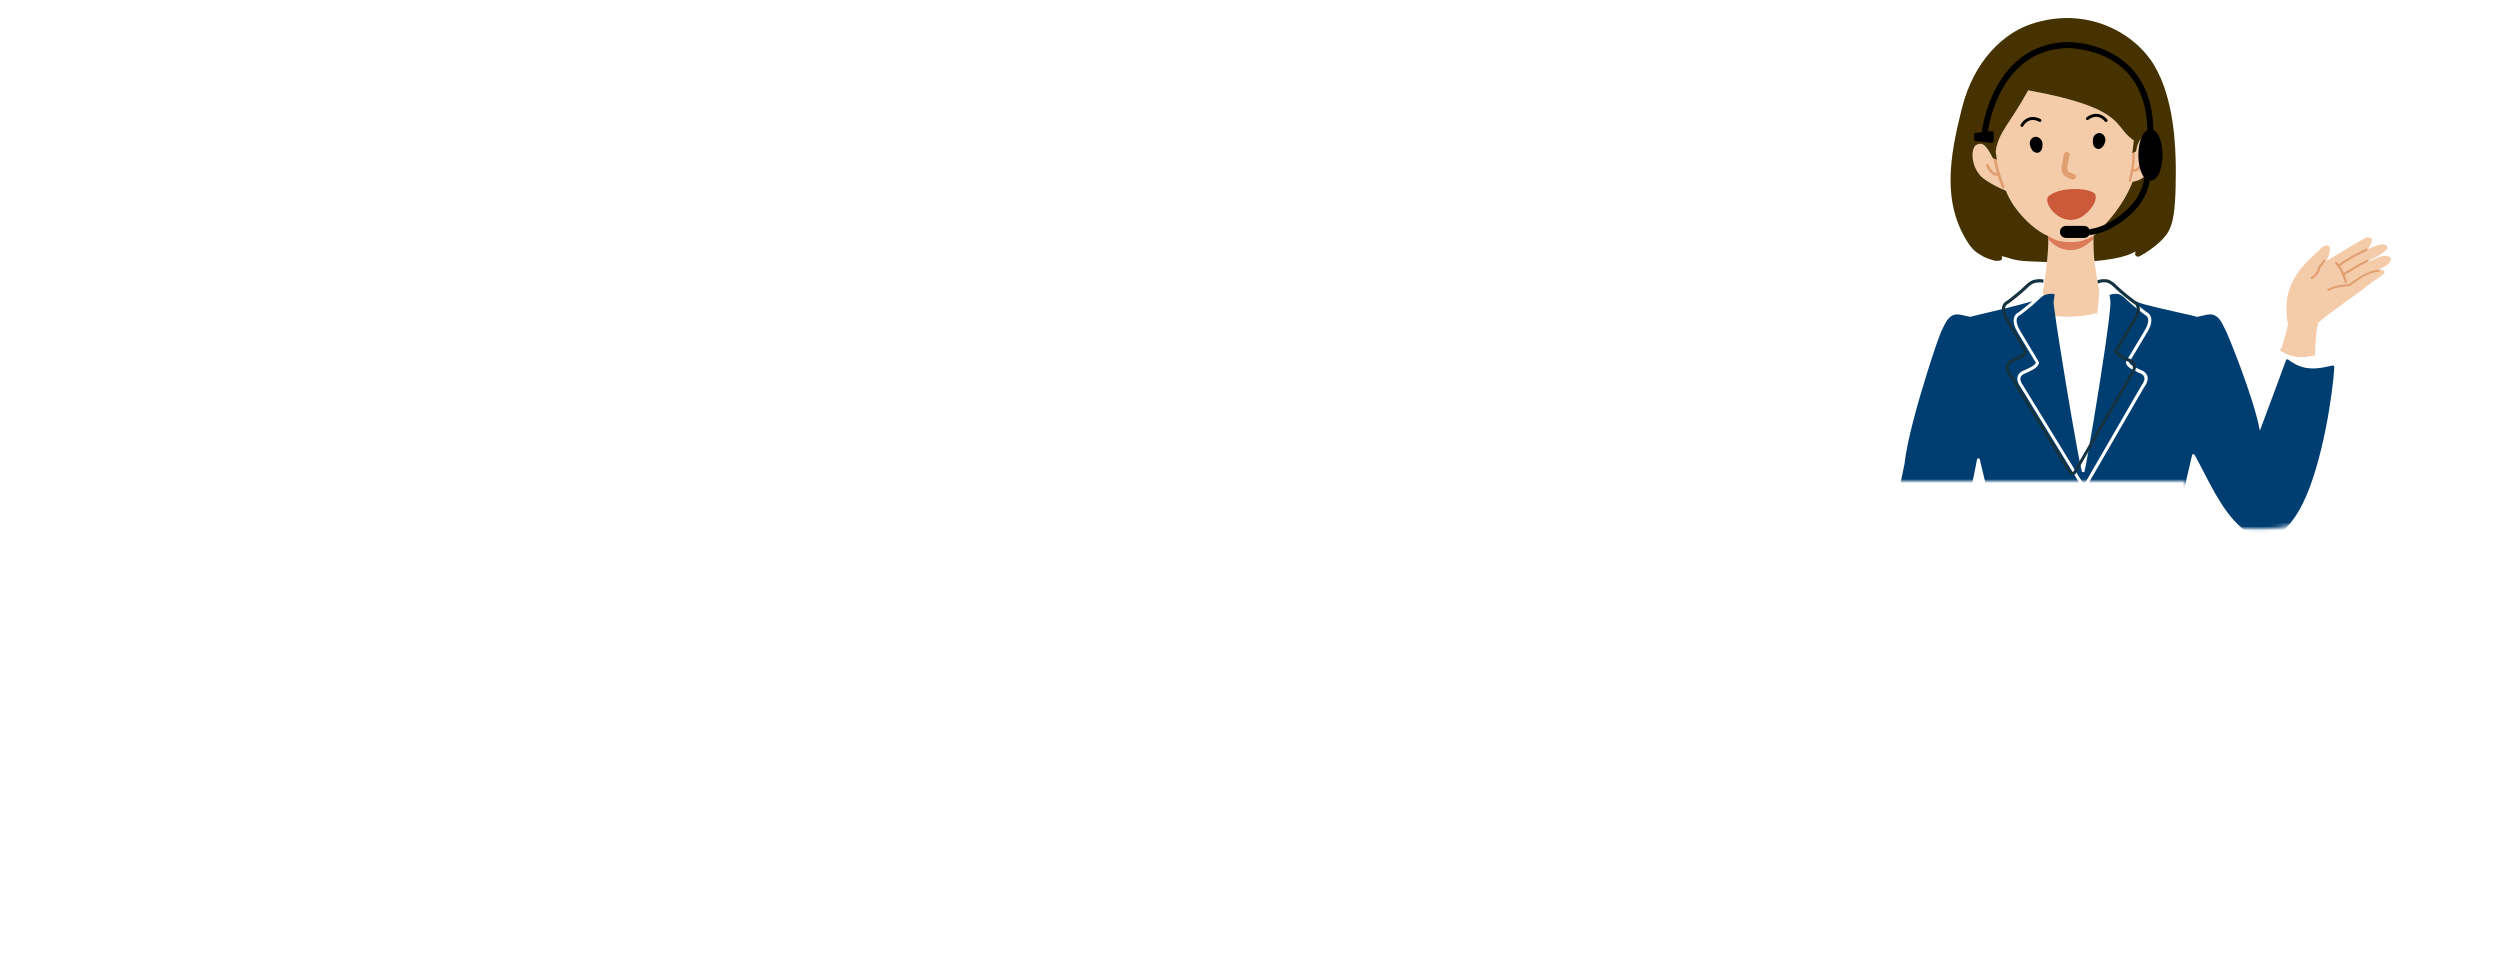 <svg width="634" height="242" viewBox="0 0 634 242" fill="none" xmlns="http://www.w3.org/2000/svg">
<mask id="mask0_2094_13" style="mask-type:luminance" maskUnits="userSpaceOnUse" x="475" y="3" width="134" height="132">
<path d="M607.886 72.472C603.877 139.282 581.171 134.402 564.474 133.772C561.095 133.642 553.936 122.022 553.936 122.022H475C475 122.022 476.47 107.022 480.089 92.872C483.728 78.682 487.728 76.502 489.177 58.312C489.557 53.682 481.239 4.022 524.831 3.012C550.836 2.412 554.106 23.792 564.444 34.132C569.613 39.302 573.792 45.462 576.692 52.292C578.051 55.492 598.098 55.862 604.487 57.992C611.725 60.402 608.146 68.282 607.896 72.462L607.886 72.472Z" fill="white"/>
</mask>
<g mask="url(#mask0_2094_13)">
<path d="M544.148 34.362C542.128 34.852 541.718 38.342 541.708 38.402C541.298 38.632 540.798 38.862 540.728 38.902C540.748 38.772 541.088 36.132 541.128 35.612C535.749 32.072 539.568 27.482 514.353 22.902C509.764 31.312 506.714 33.602 506.114 38.432C506.324 40.092 506.274 39.752 506.414 40.572C505.824 40.312 505.545 40.182 505.405 40.142C503.655 36.652 502.725 36.002 501.275 36.712C499.836 37.422 499.806 41.482 501.865 44.082L501.885 44.102C502.655 45.502 506.514 47.482 508.724 48.392C510.454 53.122 515.603 58.332 519.422 59.852C519.542 61.582 519.372 64.022 519.112 66.452C518.922 68.212 518.692 69.972 518.472 71.442C518.472 71.462 518.472 71.492 518.462 71.512C518.442 71.632 518.422 71.752 518.412 71.872C518.392 72.002 518.372 72.122 518.352 72.252C518.352 72.262 518.352 72.272 518.352 72.282C518.292 72.682 518.072 73.962 518.072 73.962C518.072 73.962 518.332 76.632 518.852 80.092C519.132 80.152 519.422 80.212 519.722 80.262C520.902 80.482 522.241 80.652 523.691 80.712C523.711 80.712 523.721 80.712 523.731 80.712C524.181 80.732 524.641 80.732 525.121 80.732C525.181 80.732 525.231 80.732 525.291 80.732C525.741 80.732 526.211 80.702 526.681 80.672C526.751 80.672 526.831 80.662 526.901 80.652C527.371 80.612 527.84 80.572 528.33 80.502C528.4 80.502 528.48 80.482 528.55 80.472C529.04 80.402 529.54 80.322 530.05 80.222C530.1 80.212 530.16 80.202 530.22 80.182C530.75 80.072 531.29 79.942 531.83 79.792C531.87 79.452 531.91 79.122 531.95 78.802C532.24 76.452 532.35 73.942 532.35 73.942C532.35 73.942 532.1 72.352 532.09 72.262C532.08 72.192 532.07 72.122 532.06 72.062C532.03 71.902 532.01 71.742 531.98 71.592C531.98 71.592 531.98 71.592 531.98 71.582C531.98 71.552 531.98 71.522 531.97 71.502C531.91 71.112 531.85 70.782 531.81 70.602V70.562C531.53 68.992 531.31 67.702 531.15 66.232C530.98 64.582 530.88 62.692 530.88 59.872C530.88 59.872 532.59 58.222 533.939 56.812C534.389 56.342 534.859 55.792 535.339 55.222C537.439 52.692 539.608 49.342 540.818 46.112C541.618 45.912 542.618 45.842 543.778 44.752C544.987 43.612 547.207 41.252 547.207 37.432C547.207 35.142 545.197 34.122 544.148 34.372V34.362Z" fill="#F4CCAA"/>
<path d="M546.437 16.792C541.478 8.262 529.11 1.422 515.103 6.092C508.224 8.382 500.585 15.272 497.526 27.492C494.466 39.722 492.327 51.532 499.396 62.032C499.606 62.182 500.295 63.642 502.515 64.772C503.035 65.252 505.544 66.132 506.214 66.142C506.284 66.142 506.274 66.202 506.554 66.122C507.094 66.212 508.094 65.992 507.614 64.962L507.664 64.982C509.574 65.292 510.154 66.082 514.543 66.272C515.593 66.322 517.192 66.402 519.112 66.452C519.372 64.022 519.532 61.582 519.422 59.852C515.603 58.322 510.454 53.112 508.724 48.392C506.514 47.482 502.655 45.492 501.885 44.102L501.865 44.082C499.795 41.482 499.825 37.422 501.275 36.712C502.715 36.002 503.655 36.662 505.404 40.142C505.544 40.182 505.824 40.312 506.414 40.572C506.274 39.752 506.324 40.082 506.114 38.432C506.714 33.602 509.774 31.302 514.353 22.902C539.568 27.492 535.749 32.072 541.128 35.612C541.098 36.132 540.748 38.772 540.728 38.902C540.798 38.862 541.308 38.622 541.708 38.402C541.708 38.352 542.128 34.862 544.148 34.362C545.187 34.112 547.207 35.122 547.207 37.422C547.207 41.242 544.987 43.602 543.778 44.742C542.628 45.832 541.618 45.902 540.818 46.102C539.608 49.332 537.439 52.682 535.339 55.212C534.869 55.782 534.399 56.322 533.939 56.802C532.59 58.212 530.88 59.862 530.88 59.862C530.88 62.682 530.97 64.572 531.15 66.222C534.419 65.942 537.559 65.432 539.978 64.532C540.338 64.412 541.628 63.772 541.628 63.772L541.598 63.802V63.832C541.088 64.942 542.108 65.322 542.668 64.952C544.148 64.172 546.437 62.642 547.967 61.122C550.666 58.422 551.786 56.532 551.786 43.342C551.786 36.592 551.226 25.022 546.437 16.792Z" fill="#463200"/>
<path d="M519.412 59.862C519.452 60.402 519.422 59.972 519.412 60.622C522.381 64.062 526.911 64.672 530.87 60.622C530.87 60.152 530.87 60.492 530.87 59.962C529.34 60.622 527.81 61.392 525.521 61.392C523.781 61.392 521.702 61.392 519.412 59.862Z" fill="#DB7B5A"/>
<path d="M505.595 40.502C505.615 40.652 505.655 40.802 505.675 40.952C505.795 41.602 505.945 42.262 506.125 42.902C506.215 43.232 506.305 43.572 506.405 43.902C506.385 43.902 506.355 43.902 506.335 43.902C506.235 43.902 506.145 43.872 506.045 43.852C505.945 43.822 505.835 43.782 505.745 43.732C505.625 43.662 505.515 43.572 505.405 43.472C505.265 43.332 505.145 43.182 505.025 43.032C504.885 42.862 504.765 42.662 504.645 42.472C504.585 42.362 504.535 42.242 504.495 42.132C504.445 42.012 504.395 41.902 504.345 41.782C504.285 41.652 504.155 41.572 504.025 41.562C503.975 41.562 503.925 41.562 503.875 41.592C503.695 41.672 503.605 41.882 503.685 42.062C503.745 42.212 503.815 42.352 503.875 42.502C503.905 42.582 503.945 42.662 503.975 42.732C504.025 42.822 504.075 42.902 504.135 42.992C504.305 43.272 504.495 43.532 504.715 43.772C504.955 44.032 505.215 44.282 505.545 44.422C505.705 44.492 505.865 44.532 506.025 44.572C506.195 44.612 506.385 44.612 506.555 44.622C506.585 44.622 506.605 44.622 506.635 44.622C506.665 44.722 506.705 44.822 506.735 44.922C506.925 45.552 507.175 46.162 507.395 46.792C507.435 46.922 507.485 47.042 507.525 47.172C507.565 47.292 507.625 47.412 507.665 47.532C507.735 47.712 507.965 47.792 508.135 47.722C508.325 47.642 508.395 47.432 508.325 47.252C508.275 47.112 508.215 46.972 508.155 46.822C508.095 46.672 508.045 46.512 507.995 46.362C507.885 46.042 507.775 45.732 507.655 45.412C507.535 45.102 507.435 44.792 507.345 44.482C507.245 44.152 507.125 43.832 507.035 43.502C506.975 43.282 506.905 43.062 506.845 42.842C506.825 42.772 506.805 42.702 506.785 42.642C506.625 42.052 506.495 41.452 506.385 40.852C506.365 40.752 506.345 40.662 506.335 40.562C505.955 40.402 505.715 40.282 505.555 40.222C505.565 40.322 505.585 40.422 505.595 40.522V40.502Z" fill="#E09E71"/>
<path d="M540.768 39.522C540.768 39.652 540.768 39.772 540.768 39.902C540.768 40.032 540.758 40.152 540.748 40.282C540.718 40.782 540.678 41.292 540.618 41.792C540.618 41.852 540.598 41.912 540.598 41.962C540.568 42.152 540.538 42.332 540.508 42.522C540.468 42.802 540.408 43.082 540.358 43.362C540.308 43.632 540.258 43.892 540.198 44.152C540.128 44.422 540.078 44.692 540.018 44.962C539.988 45.092 539.958 45.222 539.928 45.362C539.898 45.482 539.868 45.602 539.838 45.732C539.798 45.892 539.888 46.052 540.058 46.102C540.218 46.142 540.408 46.062 540.438 45.902C540.458 45.802 540.498 45.702 540.518 45.592C540.538 45.482 540.568 45.372 540.588 45.272C540.698 44.742 540.838 44.212 540.938 43.672C540.938 43.652 540.938 43.642 540.938 43.622C541.098 43.622 541.258 43.622 541.408 43.572C541.568 43.532 541.738 43.492 541.888 43.422C542.218 43.282 542.478 43.032 542.718 42.772C542.938 42.532 543.128 42.272 543.298 41.992C543.348 41.902 543.408 41.822 543.458 41.732C543.498 41.652 543.528 41.582 543.558 41.502C543.618 41.352 543.678 41.212 543.748 41.062C543.828 40.882 543.738 40.672 543.558 40.592C543.508 40.572 543.458 40.562 543.408 40.562C543.268 40.562 543.138 40.652 543.088 40.782C543.038 40.902 542.978 41.012 542.938 41.132C542.888 41.252 542.848 41.362 542.788 41.472C542.668 41.662 542.548 41.852 542.408 42.032C542.288 42.182 542.158 42.332 542.028 42.472C541.928 42.572 541.808 42.652 541.688 42.732C541.588 42.782 541.488 42.822 541.388 42.852C541.298 42.872 541.198 42.892 541.098 42.902C541.098 42.902 541.078 42.902 541.068 42.902C541.068 42.882 541.068 42.852 541.078 42.832C541.128 42.542 541.168 42.252 541.208 41.962C541.288 41.422 541.338 40.872 541.358 40.322C541.358 40.192 541.378 40.072 541.378 39.942C541.378 39.812 541.378 39.672 541.378 39.542C541.378 39.282 541.378 39.022 541.398 38.772C541.398 38.712 541.378 38.652 541.338 38.602C541.088 38.732 540.868 38.832 540.768 38.882C540.768 39.102 540.748 39.312 540.748 39.532L540.768 39.522Z" fill="#E09E71"/>
<path d="M526.451 44.712C526.421 44.542 526.311 44.342 526.161 44.252C525.701 44.002 525.191 43.872 524.721 43.652C524.641 43.612 524.571 43.562 524.501 43.502C524.451 43.452 524.401 43.392 524.361 43.342C524.331 43.202 524.311 43.052 524.291 42.912C524.291 42.722 524.261 42.522 524.291 42.332C524.311 42.152 524.331 41.972 524.361 41.792C524.491 41.212 524.591 40.622 524.691 40.032C524.731 39.842 524.781 39.662 524.821 39.472C524.871 39.282 524.881 39.102 524.791 38.922C524.711 38.752 524.561 38.612 524.381 38.552C524.201 38.492 524.001 38.502 523.831 38.582C523.671 38.662 523.511 38.822 523.461 38.992C523.361 39.382 523.271 39.772 523.211 40.172C523.161 40.452 523.121 40.732 523.061 41.022C522.961 41.462 522.861 41.902 522.841 42.352C522.841 42.472 522.841 42.592 522.851 42.702C522.851 42.862 522.851 43.032 522.881 43.192C522.921 43.442 522.941 43.702 523.051 43.942C523.171 44.202 523.381 44.422 523.591 44.622C523.801 44.812 524.061 44.932 524.321 45.052C524.691 45.222 525.081 45.352 525.451 45.492C525.591 45.552 525.731 45.582 525.891 45.552C526.071 45.512 526.241 45.402 526.341 45.252C526.451 45.092 526.491 44.892 526.461 44.702L526.451 44.712Z" fill="#E09E71"/>
<path d="M531.48 49.732C531.5 47.622 522.801 47.132 519.792 49.562C516.922 51.182 524.601 60.672 530.55 52.472C530.65 52.302 530.67 52.302 530.89 51.912V51.892V51.872H530.9V51.882C531.22 51.272 531.52 50.732 531.48 49.732Z" fill="#CB593A"/>
<path d="M517.863 35.862C517.763 35.562 517.193 34.582 516.003 34.702C515.803 34.692 513.623 35.612 515.503 38.282C517.113 39.582 518.403 37.962 517.863 35.862Z" fill="black"/>
<path d="M533.94 35.512C533.96 35.202 533.8 34.082 532.67 33.752C532.49 33.662 530.15 33.692 530.88 36.852C531.87 38.652 533.66 37.652 533.94 35.512Z" fill="black"/>
<path d="M543.778 45.012C543.578 47.012 542.548 50.832 537.979 54.382C535.209 56.542 532.53 57.772 529.87 58.122C529.98 58.332 530.04 58.562 530.04 58.812C530.04 59.122 529.94 59.412 529.78 59.652C532.81 59.312 535.869 57.962 538.909 55.592C543.448 52.062 544.817 48.212 545.197 45.802C544.647 45.762 544.168 45.482 543.768 45.012H543.778Z" fill="black"/>
<path d="M529.88 58.122C529.63 57.632 529.12 57.282 528.52 57.282H523.931C523.091 57.282 522.401 57.972 522.401 58.812C522.401 59.652 523.091 60.342 523.931 60.342H528.52C529.05 60.342 529.52 60.072 529.79 59.662C529.95 59.422 530.05 59.132 530.05 58.822C530.05 58.572 529.98 58.342 529.88 58.132V58.122Z" fill="black"/>
<path d="M546.087 33.002C545.977 26.042 543.888 20.542 539.878 16.662C533.389 10.402 524.301 10.652 523.911 10.662C505.135 11.442 502.575 33.292 502.555 33.512C502.555 33.512 502.555 33.522 502.555 33.532L500.895 33.702C500.755 33.712 500.645 33.882 500.645 34.072V35.402C500.645 35.592 500.755 35.762 500.895 35.772L505.055 36.212C505.355 36.242 505.604 36.032 505.604 35.752V33.732C505.604 33.442 505.355 33.242 505.055 33.272L504.115 33.372C504.485 30.812 507.664 12.872 523.971 12.192C524.061 12.192 532.82 11.962 538.829 17.772C542.528 21.352 544.458 26.482 544.567 33.012C543.068 33.732 542.288 36.542 542.288 39.322C542.288 41.582 542.798 43.852 543.798 45.012C544.198 45.482 544.677 45.772 545.227 45.802C545.267 45.802 545.307 45.812 545.347 45.812C547.357 45.812 548.407 42.542 548.407 39.312C548.407 36.512 547.617 33.692 546.107 32.992L546.087 33.002Z" fill="black"/>
<path d="M518.662 79.662C518.862 81.012 519.092 82.522 519.352 84.142C521.222 96.032 524.271 113.902 525.041 116.602C525.141 116.952 525.641 116.952 525.731 116.602C526.381 113.902 529.18 97.382 530.91 85.532C531.24 83.272 531.53 81.172 531.76 79.382C526.641 80.802 521.932 80.372 518.662 79.672V79.662Z" fill="white"/>
<g filter="url(#filter0_d_2094_13)">
<path d="M517.332 71.602H517.212C516.103 71.682 515.433 71.722 514.053 73.112C512.503 74.662 509.504 76.912 509.374 77.012C509.344 77.042 509.304 77.062 509.264 77.072C509.254 77.072 508.804 77.242 508.604 77.802C508.414 78.332 508.414 79.342 509.484 81.122L514.113 88.842C514.153 88.902 514.173 88.972 514.173 89.052C514.173 89.152 514.123 90.092 512.403 90.952L510.864 91.722C510.864 91.722 510.814 91.742 510.784 91.752C510.784 91.752 509.784 92.022 509.524 92.772C509.324 93.342 509.564 94.082 510.234 94.982L524.921 118.942C525.111 119.232 525.411 119.612 525.551 119.702C525.641 119.752 525.701 119.762 525.801 119.672L526.221 118.952L540.118 94.942C540.818 94.002 541.058 93.262 540.858 92.692C540.598 91.942 539.608 91.672 539.598 91.672C539.568 91.672 539.538 91.652 539.518 91.642L537.979 90.872C536.259 90.012 536.209 89.072 536.209 88.972C536.209 88.902 536.229 88.832 536.269 88.762L540.898 81.042C541.968 79.262 541.968 78.262 541.778 77.722C541.578 77.162 541.138 77.002 541.118 76.992C541.078 76.982 541.038 76.962 541.008 76.932C540.878 76.832 537.879 74.582 536.329 73.032C534.899 71.602 534.229 71.602 533.53 71.602C532.89 71.602 532.4 71.752 532.06 71.902C532.04 71.792 532.02 71.672 532.01 71.562C532.05 71.842 532.1 72.132 532.14 72.402C532.14 72.462 532.16 72.532 532.17 72.592C532.17 72.592 532.17 72.612 532.17 72.622C532.21 72.902 532.25 73.152 532.28 73.362C532.28 73.392 532.29 73.432 532.29 73.462C532.36 74.162 532.15 76.342 531.76 79.372C531.53 81.162 531.24 83.262 530.91 85.522C529.18 97.372 526.381 113.892 525.731 116.592C525.641 116.952 525.141 116.952 525.041 116.592C524.271 113.892 521.222 96.022 519.352 84.132C519.102 82.512 518.862 80.992 518.662 79.652C518.142 76.162 517.822 73.782 517.872 73.462C517.872 73.432 517.882 73.412 517.892 73.422C517.892 73.392 517.902 73.352 517.912 73.322C517.912 73.292 517.912 73.272 517.922 73.242C517.922 73.182 517.942 73.122 517.952 73.062C517.952 73.042 517.952 73.012 517.962 72.992C517.962 72.952 517.972 72.922 517.982 72.882C518.032 72.552 518.092 72.172 518.152 71.772C518.152 71.762 518.152 71.752 518.152 71.742C517.952 71.652 517.722 71.592 517.442 71.592C517.402 71.592 517.362 71.592 517.322 71.592L517.332 71.602Z" fill="#003D71"/>
</g>
<g filter="url(#filter1_d_2094_13)">
<path d="M588.65 89.792C588.31 89.862 587.98 89.902 587.67 89.982C587.65 89.982 587.63 89.982 587.61 89.992C587.46 90.032 587.31 90.062 587.16 90.092C583.931 90.832 581.101 90.762 578.412 88.982C578.322 88.922 578.222 88.862 578.132 88.802C578.102 88.782 578.082 88.772 578.052 88.752C577.832 88.592 577.612 88.442 577.382 88.272C577.192 88.132 576.912 88.202 576.832 88.432C576.102 90.522 570.193 106.312 570.193 106.312C568.653 97.822 561.835 81.352 561.605 81.062C560.815 79.672 559.925 76.552 557.255 76.842C556.845 76.812 555.006 77.342 554.276 77.432C554.226 77.432 554.176 77.432 554.126 77.412C553.716 77.282 552.566 77.012 551.066 76.672C549.117 76.232 546.577 75.672 544.298 75.132C541.958 74.572 539.898 74.032 539.079 73.662C538.969 73.632 538.059 73.222 537.139 72.662C538.599 74.062 541.088 75.952 541.448 76.222C541.658 76.312 542.248 76.622 542.528 77.392C542.898 78.402 542.588 79.762 541.598 81.412L537.049 89.002C537.119 89.172 537.379 89.632 538.349 90.112L539.858 90.862C540.108 90.932 541.258 91.322 541.638 92.372C541.938 93.212 541.658 94.212 540.808 95.342L526.491 120.092C526.491 120.092 526.451 120.152 526.431 120.172C526.211 120.392 525.951 120.502 525.691 120.502C525.511 120.502 525.331 120.452 525.161 120.352C524.791 120.112 524.351 119.462 524.271 119.332L509.604 95.392C508.774 94.292 508.504 93.292 508.794 92.462C509.164 91.412 510.314 91.022 510.574 90.952L512.083 90.202C513.043 89.722 513.313 89.272 513.383 89.082L508.834 81.502C507.844 79.842 507.524 78.492 507.904 77.482C508.184 76.722 508.774 76.402 508.984 76.312C509.274 76.092 511.054 74.742 512.483 73.492C511.254 73.822 509.624 74.252 509.364 74.342C505.215 75.482 498.046 77.042 496.896 77.412C496.846 77.432 496.796 77.432 496.746 77.432C496.016 77.342 494.167 76.812 493.767 76.842C491.107 76.542 490.217 79.662 489.418 81.062C489.348 81.162 488.338 83.812 487.008 87.892C486.598 89.092 486.188 90.392 485.768 91.762C483.439 99.222 480.729 108.792 480.069 114.732C480.069 114.742 480.069 114.752 480.069 114.762C477.2 128.232 475.23 140.452 475.68 140.782H492.257C493.727 134.462 496.566 123.742 498.466 113.602C498.536 113.222 499.076 113.202 499.166 113.582C500.306 118.472 503.715 132.802 506.434 140.552C506.484 140.682 506.604 140.772 506.744 140.782H545.537C546.347 140.492 550.766 122.522 552.996 112.532C553.076 112.182 553.506 112.182 553.676 112.492C557.115 118.672 560.205 126.302 565.604 131.022C571.783 136.422 577.182 132.562 581.041 124.842C586.14 114.642 588.76 96.282 589.07 90.212C589.08 89.982 588.92 89.742 588.7 89.782L588.65 89.792Z" fill="#003D71"/>
</g>
<path d="M539.838 90.892L538.329 90.142C537.359 89.652 537.099 89.202 537.029 89.032L541.578 81.442C542.568 79.782 542.888 78.432 542.508 77.422C542.228 76.662 541.638 76.342 541.428 76.252C541.078 75.982 538.589 74.092 537.119 72.692C537.039 72.612 536.949 72.532 536.879 72.452C535.219 70.792 534.309 70.792 533.509 70.792C532.85 70.792 532.32 70.922 531.91 71.082C531.93 71.232 531.96 71.392 531.99 71.562C532.01 71.672 532.03 71.792 532.04 71.902C532.38 71.752 532.86 71.602 533.509 71.602C534.219 71.602 534.889 71.602 536.309 73.032C537.859 74.582 540.858 76.832 540.988 76.932C541.018 76.952 541.058 76.972 541.098 76.992C541.118 76.992 541.568 77.162 541.758 77.722C541.948 78.252 541.948 79.262 540.878 81.042L536.249 88.762C536.209 88.822 536.189 88.892 536.189 88.972C536.189 89.072 536.239 90.012 537.959 90.872L539.498 91.642C539.498 91.642 539.548 91.662 539.578 91.672C539.578 91.672 540.578 91.942 540.838 92.692C541.038 93.262 540.798 94.002 540.098 94.942L526.201 118.952L525.781 119.672C525.681 119.762 525.611 119.752 525.531 119.702C525.391 119.612 525.091 119.232 524.901 118.942L510.214 94.982C509.544 94.082 509.304 93.342 509.504 92.772C509.764 92.022 510.754 91.752 510.764 91.752C510.794 91.752 510.824 91.732 510.844 91.722L512.383 90.952C514.103 90.092 514.153 89.152 514.153 89.052C514.153 88.982 514.133 88.912 514.093 88.842L509.464 81.122C508.394 79.342 508.394 78.342 508.584 77.802C508.784 77.242 509.224 77.082 509.244 77.072C509.284 77.062 509.324 77.042 509.354 77.012C509.484 76.912 512.483 74.662 514.033 73.112C515.423 71.722 516.083 71.682 517.192 71.612H517.312C517.312 71.612 517.392 71.602 517.432 71.602C517.712 71.602 517.942 71.672 518.142 71.752C518.162 71.622 518.182 71.502 518.202 71.362C518.222 71.222 518.242 71.072 518.262 70.932C517.972 70.832 517.642 70.772 517.262 70.792H517.142C515.933 70.872 515.063 70.932 513.463 72.532C513.163 72.832 512.803 73.162 512.413 73.502C510.984 74.752 509.204 76.102 508.914 76.322C508.704 76.412 508.114 76.722 507.834 77.492C507.464 78.502 507.774 79.862 508.764 81.512L513.313 89.092C513.243 89.282 512.973 89.732 512.013 90.212L510.504 90.962C510.254 91.032 509.104 91.422 508.724 92.472C508.424 93.312 508.704 94.312 509.534 95.402L524.201 119.342C524.281 119.472 524.721 120.122 525.091 120.362C525.271 120.462 525.451 120.512 525.621 120.512C525.881 120.512 526.141 120.402 526.361 120.182C526.381 120.162 526.411 120.132 526.421 120.102L540.738 95.352C541.588 94.222 541.858 93.222 541.568 92.382C541.198 91.332 540.048 90.942 539.788 90.872L539.838 90.892Z" fill="#153240"/>
<path d="M606.396 65.522C605.167 63.892 602.557 65.672 599.927 66.592C601.227 65.642 603.887 64.902 605.397 63.092C605.816 61.092 602.347 62.162 600.127 63.422C600.037 63.492 599.957 63.542 599.897 63.552C599.967 63.512 600.047 63.462 600.127 63.422C600.967 62.762 602.867 59.692 600.007 60.262C596.538 62.132 593.719 64.002 589.869 66.242C590.349 65.942 592.179 61.072 589.169 62.482C585.29 66.362 578.101 70.912 580.211 82.182C580.021 83.892 579.471 85.072 578.631 88.252L578.511 88.142L578.491 88.172C578.381 88.422 578.491 88.172 578.191 88.822L578.401 88.992C581.101 90.772 583.93 90.842 587.15 90.102C587.04 87.692 587.32 84.822 587.84 81.902C591.619 78.632 596.608 75.502 601.377 71.692H601.337C602.027 71.182 603.437 70.442 604.467 69.482C604.927 69.352 604.687 68.402 603.927 68.402C603.747 68.352 603.757 68.322 603.357 68.242C604.157 67.832 606.166 67.332 606.386 65.522H606.396Z" fill="#F4CCAA"/>
<path d="M599.958 63.072C599.958 63.072 599.858 63.132 599.808 63.162C599.758 63.192 599.708 63.212 599.658 63.242C599.568 63.292 599.468 63.332 599.378 63.382C599.198 63.482 599.008 63.572 598.828 63.672C598.638 63.772 598.438 63.872 598.248 63.962C598.148 64.012 598.048 64.062 597.958 64.112C597.878 64.152 597.798 64.202 597.708 64.242C597.588 64.302 597.468 64.362 597.348 64.422C597.228 64.482 597.108 64.542 596.988 64.592C596.858 64.652 596.738 64.722 596.608 64.792C596.498 64.852 596.378 64.912 596.268 64.982C596.148 65.062 596.028 65.142 595.908 65.212C595.788 65.292 595.668 65.362 595.548 65.432C595.298 65.582 595.058 65.732 594.808 65.882C594.648 65.972 594.498 66.082 594.349 66.182C594.269 66.242 594.189 66.292 594.109 66.352C594.029 66.412 593.959 66.472 593.879 66.522C593.799 66.572 593.729 66.632 593.649 66.672C593.559 66.722 593.479 66.772 593.389 66.822C593.199 66.932 593.019 67.042 592.829 67.152C592.699 67.232 592.659 67.402 592.739 67.532C592.819 67.662 592.989 67.702 593.119 67.622C593.369 67.472 593.629 67.322 593.879 67.182C594.109 67.042 594.329 66.882 594.548 66.722C594.648 66.652 594.758 66.582 594.858 66.502C594.968 66.422 595.088 66.362 595.208 66.282C595.458 66.132 595.708 65.972 595.958 65.822C596.118 65.722 596.278 65.622 596.428 65.522C596.588 65.412 596.758 65.322 596.928 65.232C597.088 65.142 597.248 65.062 597.418 64.982C597.508 64.942 597.588 64.902 597.678 64.862C597.758 64.822 597.838 64.772 597.918 64.732C598.108 64.652 598.288 64.542 598.478 64.452C598.678 64.352 598.878 64.252 599.078 64.142C599.168 64.092 599.258 64.042 599.358 64.002C599.458 63.952 599.558 63.902 599.648 63.852C599.738 63.802 599.828 63.762 599.908 63.722C599.958 63.692 600.017 63.672 600.067 63.642C600.127 63.612 600.177 63.572 600.237 63.542C600.367 63.462 600.407 63.282 600.327 63.162C600.277 63.082 600.187 63.032 600.097 63.032C600.047 63.032 599.988 63.042 599.938 63.072H599.958Z" fill="#E09E71"/>
<path d="M600.237 65.842C600.057 65.962 599.887 66.092 599.698 66.192C599.508 66.292 599.308 66.382 599.118 66.482C599.138 66.472 599.158 66.462 599.188 66.452C598.918 66.572 598.658 66.702 598.408 66.842C598.158 66.982 597.908 67.122 597.668 67.282C597.548 67.362 597.418 67.442 597.298 67.512C597.178 67.582 597.058 67.642 596.938 67.712C596.818 67.782 596.698 67.852 596.568 67.922C596.448 67.992 596.328 68.062 596.208 68.132C595.888 68.322 595.568 68.502 595.238 68.692C595.098 68.772 594.948 68.842 594.798 68.932C594.618 69.032 594.438 69.132 594.268 69.242C594.139 69.322 594.099 69.502 594.179 69.622C594.258 69.752 594.428 69.792 594.558 69.712C594.808 69.572 595.058 69.422 595.308 69.282C595.418 69.222 595.538 69.162 595.648 69.102C595.758 69.032 595.878 68.972 595.998 68.902C596.248 68.762 596.498 68.612 596.748 68.462C596.868 68.392 596.998 68.322 597.118 68.252C597.238 68.182 597.358 68.112 597.478 68.042C597.808 67.862 598.118 67.642 598.448 67.452C598.748 67.282 599.048 67.112 599.368 66.972C599.368 66.972 599.368 66.972 599.358 66.972C599.568 66.872 599.778 66.772 599.977 66.672C600.177 66.572 600.357 66.432 600.547 66.302C600.667 66.212 600.717 66.052 600.637 65.922C600.587 65.842 600.497 65.792 600.407 65.792C600.357 65.792 600.307 65.802 600.257 65.832L600.237 65.842ZM599.318 67.002C599.318 67.002 599.288 67.012 599.278 67.022C599.288 67.022 599.308 67.012 599.318 67.002Z" fill="#E09E71"/>
<path d="M603.197 68.442C603.007 68.442 602.807 68.452 602.617 68.482C602.397 68.512 602.177 68.562 601.967 68.602C601.817 68.622 601.677 68.652 601.537 68.692C601.407 68.732 601.297 68.782 601.167 68.822C600.907 68.922 600.637 69.032 600.387 69.152C599.847 69.392 599.308 69.652 598.798 69.962C598.348 70.232 597.898 70.492 597.478 70.802C597.278 70.952 597.068 71.082 596.858 71.212C596.738 71.292 596.618 71.372 596.508 71.462C596.408 71.542 596.318 71.622 596.218 71.702C596.058 71.822 595.898 71.942 595.718 72.032C595.678 72.042 595.648 72.062 595.608 72.072C595.538 72.072 595.468 72.072 595.408 72.072C595.348 72.072 595.278 72.072 595.218 72.072C595.068 72.072 594.918 72.092 594.768 72.102C594.448 72.132 594.129 72.172 593.809 72.232C593.619 72.262 593.429 72.282 593.239 72.312C593.029 72.352 592.819 72.382 592.609 72.422C592.399 72.462 592.199 72.512 591.999 72.572C591.909 72.592 591.819 72.622 591.729 72.662C591.619 72.702 591.519 72.752 591.419 72.792C591.319 72.842 591.219 72.882 591.109 72.932C590.879 73.032 590.639 73.132 590.399 73.232C590.329 73.262 590.269 73.292 590.239 73.362C590.199 73.432 590.189 73.502 590.219 73.572C590.239 73.642 590.289 73.702 590.349 73.732C590.409 73.762 590.499 73.782 590.569 73.752C590.749 73.672 590.919 73.602 591.099 73.522C591.279 73.442 591.449 73.362 591.629 73.282C591.609 73.282 591.589 73.302 591.559 73.312C591.629 73.282 591.709 73.242 591.779 73.212C592.059 73.102 592.349 73.032 592.639 72.962C592.799 72.922 592.959 72.902 593.119 72.872C593.269 72.852 593.409 72.822 593.559 72.792C593.769 72.762 593.989 72.732 594.199 72.692C594.618 72.632 595.038 72.602 595.468 72.592C595.588 72.562 595.588 72.642 595.998 72.472C596.098 72.422 596.178 72.362 596.268 72.302C596.448 72.182 596.618 72.042 596.778 71.902C596.988 71.732 597.218 71.592 597.448 71.442C597.668 71.292 597.878 71.142 598.098 70.992C598.218 70.912 598.328 70.842 598.448 70.762C598.558 70.692 598.678 70.632 598.788 70.552C599.018 70.402 599.258 70.262 599.498 70.132C599.817 69.962 600.147 69.802 600.477 69.642C600.717 69.542 600.947 69.432 601.187 69.342C601.307 69.292 601.427 69.252 601.547 69.202C601.677 69.152 601.817 69.122 601.957 69.092C602.077 69.072 602.187 69.052 602.307 69.032C602.397 69.012 602.497 68.992 602.587 68.982C602.797 68.952 603.007 68.932 603.217 68.942C603.367 68.942 603.497 68.802 603.487 68.662C603.487 68.512 603.487 68.662 603.207 68.392L603.197 68.442ZM602.577 69.042C602.577 69.042 602.547 69.042 602.527 69.042C602.547 69.042 602.557 69.042 602.577 69.042ZM593.859 72.222C593.859 72.222 593.819 72.222 593.799 72.222C593.819 72.222 593.839 72.222 593.859 72.222ZM591.459 72.762C591.459 72.762 591.429 72.772 591.419 72.782C591.429 72.782 591.449 72.772 591.459 72.762ZM591.149 72.912C591.149 72.912 591.139 72.912 591.129 72.912C591.129 72.912 591.139 72.912 591.149 72.912Z" fill="#E09E71"/>
<path d="M589.5 65.802C589.43 65.802 589.35 65.832 589.3 65.882C589.15 66.072 589.01 66.262 588.87 66.452C588.81 66.532 588.75 66.612 588.69 66.692C588.67 66.722 588.65 66.752 588.63 66.782C588.56 66.872 588.48 66.962 588.4 67.052C588.37 67.082 588.34 67.122 588.3 67.152C588.27 67.182 588.23 67.212 588.2 67.242C588.16 67.282 588.12 67.312 588.08 67.352C587.99 67.442 587.95 67.552 587.92 67.662C587.89 67.792 587.89 67.922 587.88 68.052C587.87 68.122 587.85 68.192 587.82 68.272C587.67 68.602 587.48 68.912 587.27 69.202C587.25 69.232 587.22 69.262 587.2 69.292C587.14 69.362 587.09 69.442 587.03 69.512C586.96 69.592 586.88 69.662 586.81 69.742C586.68 69.872 586.54 69.992 586.39 70.112C586.32 70.172 586.24 70.222 586.17 70.272C586.11 70.322 586.06 70.362 586.04 70.442C586.02 70.512 586.04 70.592 586.07 70.652C586.11 70.712 586.17 70.762 586.24 70.782C586.31 70.802 586.4 70.792 586.45 70.752C586.67 70.582 586.9 70.412 587.1 70.222C587.2 70.122 587.31 70.032 587.4 69.922C587.5 69.802 587.59 69.682 587.68 69.562C587.77 69.442 587.86 69.322 587.94 69.192C588.03 69.052 588.1 68.912 588.18 68.772C588.26 68.622 588.34 68.472 588.38 68.312C588.42 68.172 588.42 68.022 588.44 67.872C588.44 67.832 588.46 67.782 588.47 67.742C588.56 67.652 588.66 67.582 588.75 67.482C588.8 67.422 588.85 67.372 588.9 67.322C588.97 67.252 589.02 67.172 589.08 67.092C589.13 67.022 589.18 66.952 589.23 66.882C589.3 66.782 589.37 66.692 589.44 66.592C589.52 66.482 589.61 66.372 589.69 66.262C589.74 66.202 589.77 66.142 589.77 66.062C589.74 66.032 589.8 65.862 589.49 65.792L589.5 65.802ZM588.61 66.802C588.61 66.802 588.6 66.822 588.59 66.832C588.59 66.832 588.6 66.812 588.61 66.802ZM589.11 67.062C589.11 67.062 589.11 67.072 589.1 67.082C589.1 67.082 589.1 67.072 589.11 67.062ZM588.49 67.712C588.49 67.712 588.48 67.732 588.47 67.732C588.47 67.732 588.48 67.712 588.49 67.712ZM587.29 69.162C587.29 69.162 587.29 69.172 587.28 69.182C587.28 69.182 587.28 69.172 587.29 69.162ZM587.18 69.312C587.18 69.312 587.17 69.332 587.16 69.342C587.16 69.342 587.17 69.322 587.18 69.312ZM587.66 69.582C587.66 69.582 587.65 69.602 587.64 69.602C587.64 69.602 587.65 69.582 587.66 69.582Z" fill="#E09E71"/>
<path d="M592.409 66.362C592.409 66.362 592.219 66.302 592.139 66.642C592.139 66.722 592.169 66.782 592.219 66.842C592.419 67.072 592.619 67.312 592.809 67.542C593.009 67.802 593.199 68.072 593.359 68.362C593.439 68.512 593.509 68.662 593.579 68.812C593.659 68.972 593.729 69.132 593.809 69.292C593.959 69.642 594.089 69.992 594.219 70.352C594.369 70.752 594.489 71.162 594.629 71.562C594.679 71.702 594.819 71.792 594.979 71.752C595.119 71.712 595.219 71.552 595.169 71.402C595.059 71.092 594.959 70.772 594.859 70.462C594.769 70.192 594.669 69.922 594.569 69.662C594.459 69.362 594.329 69.062 594.189 68.772C594.069 68.522 593.959 68.262 593.819 68.032C593.659 67.762 593.489 67.502 593.299 67.262C593.079 66.982 592.849 66.712 592.619 66.442C592.579 66.392 592.619 66.442 592.419 66.362H592.409Z" fill="#E09E71"/>
<path d="M531.27 28.878C531.922 28.817 532.491 28.961 532.953 29.176C533.413 29.39 533.771 29.676 534.012 29.905C534.133 30.02 534.228 30.123 534.292 30.198C534.324 30.235 534.349 30.266 534.367 30.289C534.375 30.3 534.383 30.309 534.388 30.316C534.39 30.319 534.392 30.322 534.394 30.324C534.395 30.325 534.395 30.326 534.396 30.327L534.397 30.328C534.397 30.328 534.397 30.328 534.243 30.441L534.397 30.329C534.521 30.498 534.483 30.735 534.314 30.859C534.144 30.983 533.907 30.945 533.784 30.776V30.777C533.783 30.776 533.783 30.775 533.782 30.774C533.779 30.771 533.775 30.766 533.77 30.759C533.758 30.745 533.74 30.722 533.715 30.693C533.665 30.635 533.589 30.551 533.49 30.457C533.289 30.266 532.997 30.036 532.632 29.866C532.27 29.697 531.836 29.589 531.341 29.635C530.847 29.682 530.265 29.885 529.608 30.377L529.542 30.417C529.382 30.492 529.186 30.448 529.076 30.3C528.95 30.132 528.985 29.894 529.153 29.768L529.433 29.571C530.082 29.142 530.699 28.932 531.27 28.878Z" fill="black"/>
<path d="M513.103 31.972C513.009 32.16 512.781 32.236 512.593 32.143C512.406 32.049 512.33 31.821 512.423 31.633L513.103 31.972ZM515.261 29.677C515.915 29.627 516.661 29.767 517.497 30.194C517.683 30.289 517.757 30.519 517.662 30.706C517.566 30.892 517.337 30.966 517.15 30.87C516.421 30.498 515.814 30.397 515.319 30.435C514.823 30.473 514.415 30.653 514.085 30.88C513.754 31.109 513.506 31.385 513.339 31.607C513.257 31.717 513.196 31.811 513.157 31.877C513.137 31.91 513.123 31.936 513.114 31.953C513.109 31.961 513.106 31.967 513.104 31.97L513.103 31.973V31.972L512.423 31.632L512.424 31.631C512.425 31.631 512.425 31.629 512.425 31.628C512.426 31.626 512.428 31.622 512.43 31.619C512.434 31.611 512.44 31.602 512.447 31.589C512.46 31.564 512.48 31.529 512.505 31.487C512.556 31.402 512.632 31.285 512.732 31.151C512.932 30.884 513.237 30.544 513.654 30.255C514.073 29.965 514.608 29.727 515.261 29.677Z" fill="black"/>
</g>
<g clip-path="url(#clip0_2094_13)">
<path d="M71.27 91.29V75H7.36V91.36L18.98 96.48V197C18.98 197 18.2 208.84 7.92 208.84H0V234.64H103.76V151.99H89.13L80.08 199.79C80.08 199.79 78.63 208.06 71.59 208.06C64.55 208.06 61.54 201.81 61.54 196.56V96.7L71.27 91.29Z" fill="white"/>
<path d="M138.46 148.34C113.85 148.34 111.64 175.95 111.64 175.95V207.83C111.64 207.83 113.65 234.9 138.25 234.9C162.85 234.9 165.07 207.73 165.07 207.73V175.42C165.07 175.42 163.06 148.35 138.46 148.35V148.34ZM138.39 218.71C133.61 218.71 133.85 211.96 133.85 211.96L133.73 171.49C133.73 171.49 133.66 164.74 138.43 164.74C143.2 164.74 142.97 171.49 142.97 171.49L143.09 211.96C143.09 211.96 143.16 218.71 138.38 218.71H138.39Z" fill="white"/>
<path d="M204.32 181.93H226.38V151.3H212.26C208.93 149.48 204.83 148.34 199.77 148.34C170.59 148.34 172.95 175.51 172.95 175.51V207.83C172.95 207.83 172.93 234.9 199.56 234.9C224.17 234.9 226.38 207.73 226.38 207.73V200.13H204.37V200.17L204.41 211.98C204.41 211.98 204.48 218.73 199.7 218.73C194.92 218.73 195.16 211.98 195.16 211.98L195.04 171.51C195.04 171.51 194.97 164.76 199.74 164.76C204.51 164.76 204.28 171.51 204.28 171.51L204.31 181.95L204.32 181.93Z" fill="white"/>
<path d="M233.36 150.98H260.06V180.76H264.02L275.6 163.89H268.86V151.13H302.59V163.74H298.48L278.54 188.09L302 219.63H308.17V234.73H269.3V220.21H276.19L264.6 201.44H259.91V234.73H233.51V222.27L239.67 217.72V168.14L233.36 163.74V150.98Z" fill="white"/>
</g>
<path d="M413.56 59.1C414.54 59.193 415.613 59.287 416.78 59.38C417.993 59.427 418.973 59.45 419.72 59.45C420.793 59.45 421.96 59.45 423.22 59.45C424.48 59.403 425.74 59.357 427 59.31C428.307 59.263 429.543 59.217 430.71 59.17C431.923 59.077 432.95 59.007 433.79 58.96C434.77 58.867 435.75 58.727 436.73 58.54C437.757 58.307 438.62 58.05 439.32 57.77L446.04 63.02C445.48 63.627 444.967 64.187 444.5 64.7C444.033 65.213 443.66 65.727 443.38 66.24C442.587 67.593 441.653 69.437 440.58 71.77C439.553 74.057 438.48 76.53 437.36 79.19C436.24 81.803 435.143 84.347 434.07 86.82C433.37 88.453 432.647 90.133 431.9 91.86C431.2 93.587 430.477 95.29 429.73 96.97C428.983 98.603 428.26 100.167 427.56 101.66C426.86 103.107 426.16 104.39 425.46 105.51C423.967 107.797 422.263 109.523 420.35 110.69C418.437 111.81 416.103 112.37 413.35 112.37C410.037 112.37 407.26 111.297 405.02 109.15C402.78 107.003 401.66 103.97 401.66 100.05C401.66 97.157 402.313 94.473 403.62 92C404.927 89.48 406.77 87.287 409.15 85.42C411.53 83.553 414.33 82.107 417.55 81.08C420.817 80.053 424.363 79.54 428.19 79.54C432.343 79.54 436.333 80.03 440.16 81.01C444.033 81.943 447.627 83.133 450.94 84.58C454.253 86.027 457.24 87.543 459.9 89.13C462.56 90.67 464.8 92.047 466.62 93.26L461.72 105.09C459.527 103.083 457.123 101.147 454.51 99.28C451.897 97.367 449.12 95.64 446.18 94.1C443.24 92.56 440.113 91.347 436.8 90.46C433.487 89.527 430.033 89.06 426.44 89.06C423.313 89.06 420.63 89.55 418.39 90.53C416.15 91.463 414.447 92.653 413.28 94.1C412.113 95.5 411.53 96.923 411.53 98.37C411.53 99.303 411.74 100.003 412.16 100.47C412.627 100.937 413.187 101.17 413.84 101.17C414.493 101.17 415.053 100.983 415.52 100.61C415.987 100.237 416.523 99.63 417.13 98.79C417.643 97.997 418.157 97.087 418.67 96.06C419.183 94.987 419.72 93.843 420.28 92.63C420.84 91.37 421.4 90.087 421.96 88.78C422.52 87.427 423.103 86.097 423.71 84.79C424.503 83.017 425.297 81.173 426.09 79.26C426.93 77.3 427.723 75.41 428.47 73.59C429.263 71.77 429.987 70.207 430.64 68.9C429.94 68.9 429.147 68.923 428.26 68.97C427.373 68.97 426.44 68.993 425.46 69.04C424.48 69.087 423.523 69.133 422.59 69.18C421.657 69.227 420.793 69.273 420 69.32C419.3 69.367 418.343 69.46 417.13 69.6C415.963 69.693 414.913 69.81 413.98 69.95L413.56 59.1ZM460.95 76.32C460.67 81.267 460.157 85.84 459.41 90.04C458.71 94.193 457.567 97.997 455.98 101.45C454.44 104.903 452.293 108.053 449.54 110.9C446.833 113.7 443.357 116.22 439.11 118.46L430.01 111.11C434.443 109.197 437.967 107.027 440.58 104.6C443.193 102.127 445.13 99.607 446.39 97.04C447.697 94.427 448.56 91.93 448.98 89.55C449.447 87.17 449.75 85.117 449.89 83.39C449.983 81.85 450.03 80.357 450.03 78.91C450.03 77.463 449.96 76.18 449.82 75.06L460.95 76.32Z" fill="white"/>
<path d="M353.78 59.66L362.39 56.58C363.277 58.26 364.14 60.103 364.98 62.11C365.867 64.07 366.66 66.007 367.36 67.92C368.06 69.787 368.55 71.467 368.83 72.96L359.59 76.53C359.357 75.037 358.937 73.333 358.33 71.42C357.723 69.46 357.023 67.453 356.23 65.4C355.437 63.347 354.62 61.433 353.78 59.66ZM367.29 56.86L376.11 54.34C376.857 56.113 377.557 58.027 378.21 60.08C378.91 62.133 379.517 64.14 380.03 66.1C380.543 68.013 380.893 69.74 381.08 71.28L371.63 74.22C371.49 72.727 371.187 71 370.72 69.04C370.3 67.033 369.787 64.98 369.18 62.88C368.573 60.733 367.943 58.727 367.29 56.86ZM363.86 88.5L368.9 81.71C370.86 83.063 372.937 84.603 375.13 86.33C377.37 88.01 379.493 89.713 381.5 91.44C383.507 93.167 385.093 94.753 386.26 96.2L380.8 104.04C379.68 102.5 378.163 100.82 376.25 99C374.337 97.18 372.283 95.36 370.09 93.54C367.897 91.673 365.82 89.993 363.86 88.5ZM355.04 79.82H364.77V118.88H355.04V79.82ZM385.42 79.68H395.43V118.74H385.42V79.68ZM359.59 106.21H390.18V115.38H359.59V106.21ZM386.12 55.25L396.69 57.56C396.037 60.267 395.22 62.973 394.24 65.68C393.307 68.387 392.28 70.953 391.16 73.38C390.087 75.76 389.013 77.837 387.94 79.61C387.193 79.097 386.19 78.56 384.93 78C383.717 77.44 382.48 76.903 381.22 76.39C380.007 75.877 378.933 75.457 378 75.13C379.167 73.543 380.263 71.677 381.29 69.53C382.317 67.337 383.25 65.003 384.09 62.53C384.93 60.057 385.607 57.63 386.12 55.25ZM375.41 78.07L384.3 79.96C382.993 85.187 381.197 90.18 378.91 94.94C376.623 99.7 374.103 103.667 371.35 106.84C370.837 106.327 370.113 105.72 369.18 105.02C368.293 104.273 367.383 103.55 366.45 102.85C365.517 102.15 364.7 101.59 364 101.17C366.66 98.51 368.97 95.127 370.93 91.02C372.89 86.913 374.383 82.597 375.41 78.07ZM339.57 53.15H349.37V119.65H339.57V53.15ZM333.13 67.22L339.71 68.06C339.757 70.347 339.663 72.75 339.43 75.27C339.243 77.743 338.893 80.147 338.38 82.48C337.913 84.767 337.283 86.82 336.49 88.64L329.98 85.77C330.68 84.277 331.263 82.503 331.73 80.45C332.197 78.35 332.547 76.157 332.78 73.87C333.013 71.537 333.13 69.32 333.13 67.22ZM346.85 67.78L353.01 65.12C354.13 67.173 355.18 69.413 356.16 71.84C357.14 74.22 357.77 76.297 358.05 78.07L351.47 81.15C351.283 79.937 350.957 78.583 350.49 77.09C350.023 75.55 349.463 73.963 348.81 72.33C348.203 70.697 347.55 69.18 346.85 67.78Z" fill="white"/>
<path d="M290.57 55.6C290.477 56.02 290.383 56.673 290.29 57.56C290.197 58.4 290.103 59.263 290.01 60.15C289.917 61.037 289.847 61.783 289.8 62.39C289.707 63.977 289.613 65.54 289.52 67.08C289.473 68.573 289.427 70.067 289.38 71.56C289.333 73.053 289.287 74.547 289.24 76.04C289.24 77.533 289.24 79.05 289.24 80.59C289.24 82.55 289.263 84.743 289.31 87.17C289.357 89.55 289.403 91.93 289.45 94.31C289.543 96.643 289.613 98.767 289.66 100.68C289.707 102.593 289.73 104.04 289.73 105.02C289.73 108.287 289.357 110.83 288.61 112.65C287.91 114.423 286.907 115.637 285.6 116.29C284.34 116.99 282.87 117.34 281.19 117.34C279.323 117.34 277.363 116.967 275.31 116.22C273.257 115.52 271.343 114.517 269.57 113.21C267.843 111.95 266.42 110.457 265.3 108.73C264.227 107.003 263.69 105.137 263.69 103.13C263.69 100.75 264.577 98.393 266.35 96.06C268.123 93.727 270.48 91.603 273.42 89.69C276.36 87.73 279.557 86.167 283.01 85C286.137 83.927 289.357 83.133 292.67 82.62C296.03 82.107 298.993 81.85 301.56 81.85C305.247 81.85 308.607 82.48 311.64 83.74C314.72 84.953 317.17 86.75 318.99 89.13C320.857 91.51 321.79 94.427 321.79 97.88C321.79 100.587 321.3 103.13 320.32 105.51C319.387 107.843 317.777 109.897 315.49 111.67C313.203 113.397 310.053 114.773 306.04 115.8C304.407 116.127 302.797 116.383 301.21 116.57C299.623 116.757 298.06 116.92 296.52 117.06L292.67 106.07C294.35 106.07 295.937 106.047 297.43 106C298.923 105.907 300.253 105.767 301.42 105.58C303.24 105.253 304.85 104.763 306.25 104.11C307.65 103.41 308.747 102.547 309.54 101.52C310.333 100.447 310.73 99.21 310.73 97.81C310.73 96.41 310.357 95.22 309.61 94.24C308.863 93.26 307.79 92.513 306.39 92C305.037 91.44 303.38 91.16 301.42 91.16C298.573 91.16 295.61 91.463 292.53 92.07C289.497 92.63 286.673 93.4 284.06 94.38C282.1 95.127 280.373 95.967 278.88 96.9C277.387 97.833 276.22 98.79 275.38 99.77C274.54 100.75 274.12 101.707 274.12 102.64C274.12 103.06 274.237 103.457 274.47 103.83C274.75 104.203 275.077 104.53 275.45 104.81C275.87 105.09 276.29 105.323 276.71 105.51C277.13 105.65 277.503 105.72 277.83 105.72C278.343 105.72 278.81 105.58 279.23 105.3C279.65 104.973 279.86 104.203 279.86 102.99C279.86 101.823 279.813 100.073 279.72 97.74C279.673 95.407 279.603 92.77 279.51 89.83C279.463 86.843 279.44 83.88 279.44 80.94C279.44 78.98 279.44 77.067 279.44 75.2C279.44 73.333 279.44 71.607 279.44 70.02C279.44 68.387 279.44 66.94 279.44 65.68C279.44 64.373 279.44 63.3 279.44 62.46C279.44 61.947 279.417 61.247 279.37 60.36C279.323 59.427 279.253 58.517 279.16 57.63C279.113 56.697 279.043 56.02 278.95 55.6H290.57ZM309.47 63.09C311.337 63.93 313.413 64.957 315.7 66.17C317.987 67.337 320.18 68.503 322.28 69.67C324.38 70.837 326.083 71.863 327.39 72.75L322.35 81.36C321.51 80.707 320.343 79.913 318.85 78.98C317.357 78.047 315.723 77.09 313.95 76.11C312.223 75.13 310.543 74.22 308.91 73.38C307.323 72.493 305.993 71.817 304.92 71.35L309.47 63.09ZM266 66.45C268.147 66.683 270.037 66.823 271.67 66.87C273.35 66.917 274.82 66.94 276.08 66.94C277.947 66.94 279.977 66.87 282.17 66.73C284.41 66.543 286.673 66.31 288.96 66.03C291.247 65.75 293.487 65.4 295.68 64.98C297.873 64.56 299.88 64.093 301.7 63.58L301.91 74.08C299.857 74.547 297.663 74.967 295.33 75.34C292.997 75.667 290.663 75.97 288.33 76.25C286.043 76.483 283.873 76.67 281.82 76.81C279.767 76.95 277.97 77.02 276.43 77.02C273.91 77.02 271.88 76.997 270.34 76.95C268.8 76.903 267.423 76.81 266.21 76.67L266 66.45Z" fill="white"/>
<path d="M231.49 64.91C230.977 68.457 230.347 72.237 229.6 76.25C228.853 80.263 227.803 84.463 226.45 88.85C225.097 93.517 223.487 97.6 221.62 101.1C219.753 104.6 217.653 107.33 215.32 109.29C213.033 111.25 210.513 112.23 207.76 112.23C204.867 112.23 202.253 111.297 199.92 109.43C197.633 107.517 195.813 104.95 194.46 101.73C193.153 98.463 192.5 94.847 192.5 90.88C192.5 86.727 193.34 82.807 195.02 79.12C196.7 75.387 199.033 72.097 202.02 69.25C205.007 66.403 208.507 64.163 212.52 62.53C216.533 60.897 220.873 60.08 225.54 60.08C230.02 60.08 234.033 60.803 237.58 62.25C241.173 63.65 244.23 65.633 246.75 68.2C249.317 70.767 251.277 73.777 252.63 77.23C253.983 80.637 254.66 84.323 254.66 88.29C254.66 93.19 253.68 97.623 251.72 101.59C249.76 105.51 246.797 108.8 242.83 111.46C238.863 114.073 233.847 115.893 227.78 116.92L221.34 106.84C222.833 106.653 224.093 106.467 225.12 106.28C226.147 106.047 227.173 105.813 228.2 105.58C230.44 105.02 232.47 104.227 234.29 103.2C236.11 102.173 237.673 100.913 238.98 99.42C240.287 97.927 241.29 96.223 241.99 94.31C242.69 92.35 243.04 90.227 243.04 87.94C243.04 85.233 242.643 82.783 241.85 80.59C241.103 78.397 239.96 76.507 238.42 74.92C236.927 73.333 235.083 72.12 232.89 71.28C230.697 70.44 228.177 70.02 225.33 70.02C221.69 70.02 218.493 70.673 215.74 71.98C213.033 73.24 210.77 74.897 208.95 76.95C207.13 78.957 205.753 81.103 204.82 83.39C203.933 85.677 203.49 87.8 203.49 89.76C203.49 91.767 203.7 93.47 204.12 94.87C204.54 96.223 205.077 97.25 205.73 97.95C206.43 98.65 207.2 99 208.04 99C208.973 99 209.837 98.533 210.63 97.6C211.47 96.667 212.263 95.29 213.01 93.47C213.803 91.603 214.62 89.317 215.46 86.61C216.533 83.297 217.443 79.727 218.19 75.9C218.937 72.027 219.473 68.247 219.8 64.56L231.49 64.91Z" fill="white"/>
<path d="M135.52 58.68C136.78 58.773 137.993 58.843 139.16 58.89C140.327 58.937 141.54 58.96 142.8 58.96C143.407 58.96 144.317 58.937 145.53 58.89C146.743 58.843 148.143 58.797 149.73 58.75C151.317 58.657 152.927 58.563 154.56 58.47C156.193 58.377 157.71 58.283 159.11 58.19C160.51 58.05 161.653 57.933 162.54 57.84C163.893 57.7 165.013 57.56 165.9 57.42C166.787 57.233 167.487 57.047 168 56.86L174.65 64.7C173.763 65.26 172.667 65.983 171.36 66.87C170.053 67.757 168.98 68.55 168.14 69.25C167.16 69.997 166.18 70.767 165.2 71.56C164.22 72.353 163.24 73.147 162.26 73.94C161.28 74.733 160.3 75.527 159.32 76.32C158.387 77.067 157.453 77.813 156.52 78.56C155.633 79.307 154.747 80.007 153.86 80.66C156.753 80.38 159.833 80.123 163.1 79.89C166.367 79.657 169.563 79.493 172.69 79.4C175.863 79.26 178.71 79.19 181.23 79.19L181.3 89.2C177.987 88.967 174.673 88.85 171.36 88.85C168.047 88.85 165.293 88.99 163.1 89.27C161.56 89.457 160.137 89.853 158.83 90.46C157.523 91.02 156.38 91.743 155.4 92.63C154.42 93.47 153.65 94.45 153.09 95.57C152.577 96.69 152.32 97.903 152.32 99.21C152.32 100.75 152.693 102.033 153.44 103.06C154.233 104.087 155.353 104.88 156.8 105.44C158.293 105.953 160.067 106.327 162.12 106.56C164.033 106.747 166.017 106.84 168.07 106.84C170.123 106.84 171.803 106.793 173.11 106.7L170.87 117.9C161.677 118.273 154.467 117.06 149.24 114.26C144.013 111.507 141.4 107.097 141.4 101.03C141.4 99.91 141.54 98.767 141.82 97.6C142.1 96.387 142.497 95.243 143.01 94.17C143.523 93.05 144.107 92.07 144.76 91.23C141.867 91.417 138.763 91.767 135.45 92.28C132.137 92.747 128.893 93.26 125.72 93.82L124.74 83.53C126.607 83.343 128.66 83.11 130.9 82.83C133.187 82.55 135.263 82.317 137.13 82.13C138.483 81.29 139.953 80.263 141.54 79.05C143.173 77.837 144.807 76.553 146.44 75.2C148.073 73.847 149.613 72.54 151.06 71.28C152.553 70.02 153.837 68.9 154.91 67.92C154.35 67.967 153.673 68.013 152.88 68.06C152.087 68.107 151.223 68.177 150.29 68.27C149.357 68.317 148.423 68.363 147.49 68.41C146.557 68.457 145.67 68.527 144.83 68.62C144.037 68.667 143.36 68.713 142.8 68.76C141.96 68.807 140.933 68.9 139.72 69.04C138.553 69.18 137.317 69.32 136.01 69.46L135.52 58.68Z" fill="white"/>
<path d="M567.269 155.565H624.621V192.801H609.427V170.117H567.269V155.565ZM562.347 186.916H632.218V201.468H562.347V186.916ZM583.319 139.515H598.834V177.393C598.834 183.242 598.513 189.127 597.871 195.048C597.3 200.969 596.052 206.747 594.126 212.382C592.2 218.017 589.24 223.332 585.245 228.325C581.322 233.247 576.043 237.67 569.409 241.593C568.482 240.452 567.233 239.168 565.664 237.741C564.166 236.386 562.561 235.03 560.849 233.675C559.208 232.391 557.71 231.357 556.355 230.572C562.49 227.219 567.34 223.51 570.907 219.444C574.545 215.307 577.256 210.955 579.039 206.39C580.822 201.753 581.964 196.974 582.463 192.052C583.034 187.13 583.319 182.208 583.319 177.286V139.515ZM605.789 195.369C608.072 202.36 611.531 208.744 616.168 214.522C620.805 220.3 626.583 224.687 633.502 227.683C632.289 228.682 630.97 229.966 629.543 231.535C628.188 233.176 626.868 234.852 625.584 236.564C624.371 238.347 623.373 239.952 622.588 241.379C614.599 237.242 608.143 231.535 603.221 224.259C598.299 216.912 594.34 208.459 591.344 198.9L605.789 195.369ZM536.881 151.285L545.227 139.836C547.438 140.621 549.757 141.584 552.182 142.725C554.679 143.866 557.068 145.079 559.351 146.363C561.634 147.576 563.488 148.788 564.915 150.001L555.927 162.734C554.643 161.45 552.931 160.13 550.791 158.775C548.651 157.348 546.333 155.993 543.836 154.709C541.411 153.354 539.092 152.212 536.881 151.285ZM530.354 180.496L538.7 168.726C540.911 169.439 543.265 170.367 545.762 171.508C548.259 172.578 550.648 173.755 552.931 175.039C555.285 176.252 557.211 177.464 558.709 178.677L549.721 191.624C548.437 190.411 546.689 189.127 544.478 187.772C542.267 186.417 539.913 185.097 537.416 183.813C534.991 182.529 532.637 181.423 530.354 180.496ZM533.457 230.037C535.24 227.326 537.238 224.152 539.449 220.514C541.66 216.805 543.907 212.846 546.19 208.637C548.473 204.428 550.613 200.22 552.61 196.011L564.487 205.748C562.704 209.529 560.849 213.381 558.923 217.304C556.997 221.156 555.035 224.972 553.038 228.753C551.112 232.462 549.115 236.136 547.046 239.774L533.457 230.037Z" fill="white"/>
<path d="M436.408 167.228H465.405V178.463H436.408V167.228ZM436.408 184.348H465.405V195.155H436.408V184.348ZM436.408 201.896H465.405V213.131H436.408V201.896ZM483.274 190.447H523.292V203.394H483.274V190.447ZM441.544 149.68H458.022V161.236H441.544V149.68ZM474.5 144.972H513.127V157.598H474.5V144.972ZM475.356 211.205H525.539V224.473H475.356V211.205ZM493.76 181.566H508.526V240.844H493.76V181.566ZM447.108 173.22H457.166V205.962H447.108V173.22ZM509.168 144.972H522.864C522.864 144.972 522.828 145.578 522.757 146.791C522.757 147.932 522.721 148.895 522.65 149.68C522.507 155.244 522.293 159.881 522.008 163.59C521.794 167.299 521.437 170.26 520.938 172.471C520.439 174.611 519.797 176.18 519.012 177.179C518.085 178.392 517.05 179.283 515.909 179.854C514.768 180.425 513.484 180.853 512.057 181.138C510.844 181.352 509.275 181.495 507.349 181.566C505.494 181.637 503.497 181.637 501.357 181.566C501.286 179.64 500.929 177.5 500.287 175.146C499.716 172.792 498.932 170.795 497.933 169.154C499.36 169.297 500.608 169.404 501.678 169.475C502.819 169.546 503.747 169.582 504.46 169.582C505.031 169.582 505.53 169.511 505.958 169.368C506.457 169.225 506.885 168.904 507.242 168.405C507.599 167.906 507.884 166.907 508.098 165.409C508.383 163.911 508.597 161.664 508.74 158.668C508.954 155.672 509.097 151.713 509.168 146.791V144.972ZM479.636 182.208L492.048 184.669C491.192 189.52 489.944 194.263 488.303 198.9C486.734 203.537 484.95 207.424 482.953 210.563C482.097 209.921 480.991 209.243 479.636 208.53C478.281 207.745 476.89 207.032 475.463 206.39C474.036 205.677 472.824 205.106 471.825 204.678C473.751 201.896 475.356 198.508 476.64 194.513C477.995 190.447 478.994 186.345 479.636 182.208ZM437.692 139.408L451.388 142.404C450.104 147.326 448.535 152.177 446.68 156.956C444.825 161.735 442.757 166.194 440.474 170.331C438.191 174.468 435.766 178.071 433.198 181.138C432.413 180.353 431.343 179.39 429.988 178.249C428.704 177.036 427.349 175.859 425.922 174.718C424.567 173.577 423.354 172.685 422.284 172.043C425.851 168.191 428.954 163.376 431.593 157.598C434.304 151.749 436.337 145.685 437.692 139.408ZM430.844 167.228H443.149V195.583C443.149 199.078 443.006 202.859 442.721 206.925C442.507 210.92 442.079 214.986 441.437 219.123C440.795 223.26 439.832 227.219 438.548 231C437.335 234.852 435.73 238.312 433.733 241.379C433.02 240.666 431.985 239.845 430.63 238.918C429.346 238.062 427.991 237.206 426.564 236.35C425.209 235.565 424.032 234.959 423.033 234.531C425.458 230.822 427.206 226.72 428.276 222.226C429.417 217.732 430.131 213.167 430.416 208.53C430.701 203.822 430.844 199.471 430.844 195.476V167.228ZM461.232 167.228H473.858V226.827C473.858 229.68 473.537 232.07 472.895 233.996C472.324 235.922 471.147 237.456 469.364 238.597C467.581 239.667 465.548 240.345 463.265 240.63C460.982 240.915 458.307 241.058 455.24 241.058C455.026 239.203 454.491 236.992 453.635 234.424C452.779 231.856 451.887 229.716 450.96 228.004C452.743 228.075 454.455 228.147 456.096 228.218C457.808 228.218 458.985 228.218 459.627 228.218C460.198 228.218 460.59 228.111 460.804 227.897C461.089 227.612 461.232 227.148 461.232 226.506V167.228ZM486.056 149.252H499.859C499.502 154.602 498.753 159.488 497.612 163.911C496.542 168.334 494.58 172.293 491.727 175.788C488.945 179.212 484.808 182.137 479.315 184.562C478.602 182.921 477.46 181.031 475.891 178.891C474.322 176.68 472.788 175.003 471.29 173.862C475.499 172.15 478.602 170.117 480.599 167.763C482.596 165.338 483.952 162.591 484.665 159.524C485.378 156.385 485.842 152.961 486.056 149.252ZM454.384 149.68H457.273L459.199 149.145L467.973 154.495C466.76 157.919 465.191 161.628 463.265 165.623C461.41 169.546 459.627 172.899 457.915 175.681C456.702 174.754 455.169 173.755 453.314 172.685C451.531 171.544 449.961 170.616 448.606 169.903C449.391 168.191 450.14 166.265 450.853 164.125C451.638 161.985 452.315 159.845 452.886 157.705C453.528 155.494 454.027 153.603 454.384 152.034V149.68Z" fill="white"/>
<path d="M320.848 155.993C322.988 155.922 325.092 155.85 327.161 155.779C329.301 155.636 330.87 155.529 331.869 155.458C334.366 155.244 337.219 154.994 340.429 154.709C343.71 154.424 347.277 154.138 351.129 153.853C355.052 153.496 359.225 153.14 363.648 152.783C368.071 152.426 372.743 152.034 377.665 151.606C381.232 151.321 384.905 151.071 388.686 150.857C392.538 150.572 396.212 150.322 399.707 150.108C403.202 149.894 406.234 149.751 408.802 149.68L408.909 166.372C407.054 166.372 404.879 166.408 402.382 166.479C399.957 166.55 397.496 166.657 394.999 166.8C392.574 166.943 390.362 167.228 388.365 167.656C385.512 168.298 382.765 169.511 380.126 171.294C377.558 173.077 375.275 175.253 373.278 177.821C371.281 180.318 369.711 183.1 368.57 186.167C367.429 189.163 366.858 192.266 366.858 195.476C366.858 198.615 367.393 201.397 368.463 203.822C369.604 206.247 371.174 208.352 373.171 210.135C375.24 211.847 377.665 213.309 380.447 214.522C383.229 215.663 386.261 216.555 389.542 217.197C392.895 217.839 396.426 218.267 400.135 218.481L394.036 236.457C389.257 236.1 384.656 235.28 380.233 233.996C375.882 232.783 371.851 231.143 368.142 229.074C364.433 226.934 361.187 224.402 358.405 221.477C355.694 218.481 353.554 215.128 351.985 211.419C350.487 207.638 349.738 203.465 349.738 198.9C349.738 193.978 350.451 189.484 351.878 185.418C353.376 181.352 355.159 177.821 357.228 174.825C359.368 171.758 361.401 169.368 363.327 167.656C361.472 167.87 359.297 168.12 356.8 168.405C354.303 168.69 351.593 169.011 348.668 169.368C345.743 169.725 342.747 170.117 339.68 170.545C336.684 170.973 333.688 171.472 330.692 172.043C327.767 172.542 325.021 173.077 322.453 173.648L320.848 155.993ZM393.715 175.36C394.642 176.644 395.605 178.178 396.604 179.961C397.674 181.673 398.673 183.385 399.6 185.097C400.599 186.809 401.419 188.343 402.061 189.698L392.538 193.871C391.111 190.732 389.827 188.129 388.686 186.06C387.545 183.92 386.118 181.637 384.406 179.212L393.715 175.36ZM405.806 170.224C406.733 171.508 407.732 173.006 408.802 174.718C409.943 176.359 411.013 178.035 412.012 179.747C413.082 181.388 413.974 182.85 414.687 184.134L405.271 188.628C403.702 185.561 402.311 183.028 401.098 181.031C399.885 179.034 398.387 176.822 396.604 174.397L405.806 170.224Z" fill="white"/>
<path d="M385.554 9.27C385.495 9.534 385.444 9.835 385.4 10.172C385.371 10.509 385.341 10.839 385.312 11.162C385.297 11.485 385.29 11.749 385.29 11.954C385.275 12.438 385.268 12.937 385.268 13.45C385.283 13.963 385.297 14.491 385.312 15.034C385.341 15.562 385.378 16.09 385.422 16.618C385.525 17.674 385.671 18.605 385.862 19.412C386.053 20.219 386.302 20.849 386.61 21.304C386.918 21.744 387.307 21.964 387.776 21.964C388.025 21.964 388.267 21.825 388.502 21.546C388.751 21.267 388.971 20.908 389.162 20.468C389.367 20.013 389.543 19.537 389.69 19.038C389.851 18.539 389.991 18.07 390.108 17.63L392.308 20.314C391.824 21.59 391.34 22.609 390.856 23.372C390.387 24.12 389.895 24.663 389.382 25C388.869 25.323 388.311 25.484 387.71 25.484C386.918 25.484 386.163 25.22 385.444 24.692C384.74 24.164 384.139 23.313 383.64 22.14C383.141 20.952 382.789 19.375 382.584 17.41C382.511 16.735 382.452 16.024 382.408 15.276C382.379 14.528 382.357 13.817 382.342 13.142C382.342 12.467 382.342 11.91 382.342 11.47C382.342 11.162 382.327 10.795 382.298 10.37C382.269 9.945 382.225 9.563 382.166 9.226L385.554 9.27ZM396.554 9.776C396.965 10.275 397.361 10.883 397.742 11.602C398.123 12.321 398.475 13.091 398.798 13.912C399.121 14.733 399.407 15.577 399.656 16.442C399.905 17.293 400.103 18.129 400.25 18.95C400.411 19.757 400.514 20.497 400.558 21.172L397.654 22.294C397.581 21.399 397.449 20.424 397.258 19.368C397.067 18.312 396.811 17.249 396.488 16.178C396.165 15.107 395.777 14.095 395.322 13.142C394.882 12.189 394.361 11.367 393.76 10.678L396.554 9.776Z" fill="white"/>
<path d="M368.988 9.38C368.9 9.131 368.797 8.823 368.68 8.456C368.563 8.089 368.431 7.723 368.284 7.356L371.254 7.004C371.371 7.576 371.503 8.148 371.65 8.72C371.797 9.277 371.958 9.827 372.134 10.37C372.31 10.898 372.486 11.397 372.662 11.866C372.999 12.775 373.395 13.67 373.85 14.55C374.319 15.415 374.73 16.097 375.082 16.596C375.273 16.875 375.463 17.139 375.654 17.388C375.859 17.623 376.065 17.85 376.27 18.07L374.906 20.05C374.598 19.991 374.209 19.933 373.74 19.874C373.271 19.801 372.757 19.735 372.2 19.676C371.657 19.617 371.107 19.559 370.55 19.5C370.007 19.441 369.509 19.397 369.054 19.368L369.274 17.036C369.641 17.065 370.029 17.102 370.44 17.146C370.851 17.175 371.232 17.205 371.584 17.234C371.951 17.263 372.251 17.285 372.486 17.3C372.222 16.875 371.943 16.391 371.65 15.848C371.357 15.305 371.071 14.741 370.792 14.154C370.513 13.553 370.257 12.951 370.022 12.35C369.787 11.734 369.582 11.177 369.406 10.678C369.245 10.179 369.105 9.747 368.988 9.38ZM360.98 10.414C362.344 10.575 363.627 10.685 364.83 10.744C366.033 10.803 367.155 10.817 368.196 10.788C369.237 10.759 370.191 10.693 371.056 10.59C371.731 10.502 372.383 10.407 373.014 10.304C373.659 10.201 374.29 10.077 374.906 9.93C375.537 9.783 376.131 9.622 376.688 9.446L377.04 12.218C376.556 12.35 376.028 12.475 375.456 12.592C374.899 12.709 374.319 12.819 373.718 12.922C373.117 13.01 372.523 13.091 371.936 13.164C370.455 13.325 368.827 13.421 367.052 13.45C365.277 13.479 363.268 13.406 361.024 13.23L360.98 10.414ZM365.38 17.916C365.043 18.429 364.779 18.935 364.588 19.434C364.397 19.918 364.302 20.402 364.302 20.886C364.302 21.81 364.705 22.485 365.512 22.91C366.319 23.321 367.47 23.526 368.966 23.526C370.169 23.526 371.254 23.475 372.222 23.372C373.205 23.269 374.085 23.145 374.862 22.998L374.708 25.77C374.092 25.887 373.285 26.005 372.288 26.122C371.305 26.239 370.139 26.298 368.79 26.298C367.309 26.283 366.018 26.085 364.918 25.704C363.818 25.337 362.967 24.787 362.366 24.054C361.765 23.306 361.464 22.411 361.464 21.37C361.464 20.695 361.559 20.035 361.75 19.39C361.955 18.73 362.249 18.026 362.63 17.278L365.38 17.916Z" fill="white"/>
<path d="M345.602 7.686C345.514 7.994 345.419 8.361 345.316 8.786C345.228 9.197 345.162 9.527 345.118 9.776C345.015 10.275 344.883 10.883 344.722 11.602C344.575 12.321 344.414 13.083 344.238 13.89C344.062 14.682 343.879 15.452 343.688 16.2C343.483 16.963 343.241 17.799 342.962 18.708C342.698 19.617 342.405 20.534 342.082 21.458C341.774 22.382 341.459 23.269 341.136 24.12C340.813 24.971 340.498 25.726 340.19 26.386L337.11 25.352C337.447 24.795 337.792 24.113 338.144 23.306C338.511 22.499 338.87 21.641 339.222 20.732C339.574 19.808 339.897 18.891 340.19 17.982C340.483 17.058 340.733 16.215 340.938 15.452C341.07 14.924 341.202 14.389 341.334 13.846C341.466 13.303 341.583 12.775 341.686 12.262C341.803 11.749 341.899 11.272 341.972 10.832C342.06 10.377 342.126 9.989 342.17 9.666C342.214 9.255 342.243 8.845 342.258 8.434C342.273 8.023 342.265 7.686 342.236 7.422L345.602 7.686ZM339.992 10.986C340.887 10.986 341.818 10.942 342.786 10.854C343.754 10.766 344.729 10.641 345.712 10.48C346.695 10.304 347.67 10.106 348.638 9.886V12.636C347.729 12.856 346.761 13.039 345.734 13.186C344.707 13.333 343.695 13.45 342.698 13.538C341.701 13.611 340.784 13.648 339.948 13.648C339.42 13.648 338.943 13.641 338.518 13.626C338.093 13.597 337.682 13.575 337.286 13.56L337.22 10.81C337.792 10.869 338.283 10.913 338.694 10.942C339.105 10.971 339.537 10.986 339.992 10.986ZM346.9 14.352C347.516 14.279 348.198 14.227 348.946 14.198C349.694 14.154 350.42 14.132 351.124 14.132C351.755 14.132 352.393 14.147 353.038 14.176C353.698 14.205 354.351 14.257 354.996 14.33L354.93 16.97C354.387 16.897 353.786 16.831 353.126 16.772C352.481 16.713 351.821 16.684 351.146 16.684C350.383 16.684 349.657 16.706 348.968 16.75C348.279 16.779 347.589 16.838 346.9 16.926V14.352ZM348.088 19.874C348 20.182 347.927 20.505 347.868 20.842C347.809 21.179 347.78 21.465 347.78 21.7C347.78 21.949 347.831 22.177 347.934 22.382C348.037 22.587 348.198 22.771 348.418 22.932C348.638 23.079 348.939 23.196 349.32 23.284C349.716 23.357 350.207 23.394 350.794 23.394C351.527 23.394 352.275 23.357 353.038 23.284C353.801 23.211 354.578 23.101 355.37 22.954L355.26 25.748C354.644 25.836 353.962 25.909 353.214 25.968C352.466 26.041 351.652 26.078 350.772 26.078C348.924 26.078 347.509 25.77 346.526 25.154C345.558 24.538 345.074 23.68 345.074 22.58C345.074 22.067 345.111 21.553 345.184 21.04C345.272 20.527 345.36 20.057 345.448 19.632L348.088 19.874ZM352.642 8.324C352.833 8.588 353.031 8.903 353.236 9.27C353.456 9.637 353.669 10.003 353.874 10.37C354.079 10.737 354.248 11.059 354.38 11.338L352.62 12.108C352.473 11.8 352.305 11.463 352.114 11.096C351.923 10.729 351.725 10.363 351.52 9.996C351.315 9.629 351.109 9.314 350.904 9.05L352.642 8.324ZM355.238 7.334C355.443 7.598 355.656 7.921 355.876 8.302C356.096 8.669 356.309 9.035 356.514 9.402C356.734 9.754 356.903 10.062 357.02 10.326L355.282 11.074C355.047 10.605 354.769 10.084 354.446 9.512C354.123 8.94 353.808 8.449 353.5 8.038L355.238 7.334Z" fill="white"/>
<path d="M329.982 9.138C329.63 9.387 329.285 9.651 328.948 9.93C328.611 10.194 328.317 10.436 328.068 10.656C327.701 10.935 327.261 11.279 326.748 11.69C326.249 12.086 325.721 12.504 325.164 12.944C324.621 13.369 324.093 13.787 323.58 14.198C323.067 14.609 322.627 14.975 322.26 15.298C321.879 15.635 321.622 15.914 321.49 16.134C321.358 16.339 321.358 16.545 321.49 16.75C321.637 16.955 321.908 17.234 322.304 17.586C322.627 17.865 323.037 18.209 323.536 18.62C324.049 19.031 324.599 19.485 325.186 19.984C325.787 20.468 326.396 20.974 327.012 21.502C327.643 22.015 328.244 22.529 328.816 23.042C329.403 23.541 329.923 24.01 330.378 24.45L327.804 26.804C327.188 26.115 326.55 25.433 325.89 24.758C325.553 24.421 325.113 24.01 324.57 23.526C324.042 23.027 323.463 22.507 322.832 21.964C322.216 21.421 321.6 20.886 320.984 20.358C320.368 19.815 319.811 19.331 319.312 18.906C318.579 18.29 318.102 17.725 317.882 17.212C317.677 16.699 317.706 16.193 317.97 15.694C318.249 15.181 318.755 14.623 319.488 14.022C319.928 13.685 320.427 13.289 320.984 12.834C321.541 12.365 322.113 11.888 322.7 11.404C323.287 10.905 323.844 10.429 324.372 9.974C324.9 9.505 325.347 9.094 325.714 8.742C326.037 8.419 326.359 8.089 326.682 7.752C327.005 7.415 327.247 7.121 327.408 6.872L329.982 9.138Z" fill="white"/>
<path d="M294.062 9.864C294.502 9.849 294.92 9.835 295.316 9.82C295.712 9.791 296.02 9.769 296.24 9.754C296.695 9.71 297.252 9.659 297.912 9.6C298.572 9.541 299.313 9.475 300.134 9.402C300.97 9.329 301.857 9.255 302.796 9.182C303.735 9.094 304.71 9.006 305.722 8.918C306.485 8.859 307.247 8.808 308.01 8.764C308.773 8.705 309.491 8.661 310.166 8.632C310.855 8.588 311.449 8.559 311.948 8.544L311.97 11.36C311.574 11.36 311.119 11.367 310.606 11.382C310.093 11.397 309.579 11.426 309.066 11.47C308.567 11.499 308.12 11.558 307.724 11.646C307.064 11.822 306.448 12.123 305.876 12.548C305.319 12.959 304.827 13.45 304.402 14.022C303.977 14.594 303.647 15.21 303.412 15.87C303.192 16.515 303.082 17.168 303.082 17.828C303.082 18.547 303.207 19.185 303.456 19.742C303.705 20.285 304.05 20.754 304.49 21.15C304.945 21.531 305.473 21.854 306.074 22.118C306.675 22.367 307.321 22.558 308.01 22.69C308.714 22.822 309.44 22.91 310.188 22.954L309.154 25.968C308.23 25.909 307.328 25.763 306.448 25.528C305.583 25.293 304.769 24.971 304.006 24.56C303.258 24.149 302.598 23.651 302.026 23.064C301.454 22.463 301.007 21.781 300.684 21.018C300.361 20.241 300.2 19.375 300.2 18.422C300.2 17.351 300.369 16.376 300.706 15.496C301.043 14.616 301.461 13.846 301.96 13.186C302.459 12.511 302.957 11.991 303.456 11.624C303.045 11.668 302.547 11.727 301.96 11.8C301.388 11.859 300.765 11.932 300.09 12.02C299.43 12.093 298.755 12.174 298.066 12.262C297.377 12.35 296.709 12.453 296.064 12.57C295.433 12.673 294.861 12.775 294.348 12.878L294.062 9.864Z" fill="white"/>
<path d="M279.328 7.554C279.269 8.009 279.211 8.5 279.152 9.028C279.108 9.556 279.071 10.04 279.042 10.48C279.027 11.081 278.998 11.815 278.954 12.68C278.925 13.531 278.895 14.425 278.866 15.364C278.851 16.303 278.829 17.227 278.8 18.136C278.785 19.045 278.778 19.837 278.778 20.512C278.778 21.245 278.91 21.832 279.174 22.272C279.453 22.697 279.819 23.005 280.274 23.196C280.729 23.372 281.242 23.46 281.814 23.46C282.723 23.46 283.552 23.343 284.3 23.108C285.048 22.859 285.73 22.529 286.346 22.118C286.962 21.707 287.512 21.231 287.996 20.688C288.495 20.145 288.942 19.573 289.338 18.972L291.34 21.392C290.988 21.92 290.526 22.477 289.954 23.064C289.382 23.651 288.7 24.201 287.908 24.714C287.131 25.227 286.229 25.645 285.202 25.968C284.175 26.291 283.039 26.452 281.792 26.452C280.589 26.452 279.541 26.261 278.646 25.88C277.766 25.513 277.077 24.941 276.578 24.164C276.094 23.372 275.852 22.353 275.852 21.106C275.852 20.505 275.859 19.823 275.874 19.06C275.889 18.283 275.911 17.476 275.94 16.64C275.969 15.804 275.991 14.99 276.006 14.198C276.021 13.391 276.035 12.665 276.05 12.02C276.065 11.375 276.072 10.861 276.072 10.48C276.072 9.952 276.05 9.439 276.006 8.94C275.962 8.427 275.889 7.95 275.786 7.51L279.328 7.554Z" fill="white"/>
<path d="M255.722 12.614H258.472V23.108C258.472 23.651 258.538 23.995 258.67 24.142C258.817 24.274 259.154 24.34 259.682 24.34C259.785 24.34 259.975 24.34 260.254 24.34C260.533 24.34 260.833 24.34 261.156 24.34C261.479 24.34 261.779 24.34 262.058 24.34C262.337 24.34 262.549 24.34 262.696 24.34C263.048 24.34 263.312 24.237 263.488 24.032C263.679 23.812 263.818 23.401 263.906 22.8C263.994 22.199 264.06 21.326 264.104 20.182C264.412 20.417 264.808 20.644 265.292 20.864C265.776 21.069 266.201 21.223 266.568 21.326C266.48 22.69 266.319 23.775 266.084 24.582C265.849 25.374 265.483 25.931 264.984 26.254C264.485 26.591 263.789 26.76 262.894 26.76C262.777 26.76 262.593 26.76 262.344 26.76C262.109 26.76 261.838 26.76 261.53 26.76C261.237 26.76 260.943 26.76 260.65 26.76C260.357 26.76 260.085 26.76 259.836 26.76C259.601 26.76 259.433 26.76 259.33 26.76C258.391 26.76 257.658 26.643 257.13 26.408C256.617 26.188 256.25 25.814 256.03 25.286C255.825 24.758 255.722 24.032 255.722 23.108V12.614ZM255.788 8.434L257.504 6.388C258.384 6.696 259.279 7.07 260.188 7.51C261.097 7.95 261.963 8.405 262.784 8.874C263.605 9.343 264.309 9.798 264.896 10.238L263.158 12.548C262.586 12.079 261.889 11.595 261.068 11.096C260.261 10.583 259.396 10.091 258.472 9.622C257.563 9.153 256.668 8.757 255.788 8.434ZM251.762 14.176L254.336 14.704C254.233 15.716 254.094 16.75 253.918 17.806C253.742 18.862 253.5 19.867 253.192 20.82C252.884 21.759 252.481 22.587 251.982 23.306L249.518 21.876C249.958 21.245 250.325 20.519 250.618 19.698C250.911 18.877 251.153 17.997 251.344 17.058C251.535 16.119 251.674 15.159 251.762 14.176ZM264.412 14.506L266.832 13.318C267.463 14.125 268.049 14.997 268.592 15.936C269.135 16.875 269.597 17.806 269.978 18.73C270.374 19.654 270.66 20.497 270.836 21.26L268.174 22.58C268.027 21.832 267.771 20.989 267.404 20.05C267.037 19.097 266.597 18.136 266.084 17.168C265.571 16.2 265.013 15.313 264.412 14.506Z" fill="white"/>
<path d="M236.692 6.278H239.508V10.304H236.692V6.278ZM228.816 8.28H247.626V13.494H244.788V10.722H231.5V13.494H228.816V8.28ZM235.9 11.25L238.694 11.822C238.269 12.717 237.814 13.648 237.33 14.616C236.861 15.569 236.384 16.523 235.9 17.476C235.416 18.429 234.939 19.339 234.47 20.204C234.015 21.055 233.59 21.825 233.194 22.514L230.4 21.766C230.825 21.091 231.273 20.329 231.742 19.478C232.226 18.613 232.71 17.711 233.194 16.772C233.693 15.819 234.169 14.873 234.624 13.934C235.093 12.981 235.519 12.086 235.9 11.25ZM241.466 16.288L244.436 16.662C243.967 18.363 243.314 19.808 242.478 20.996C241.657 22.169 240.659 23.152 239.486 23.944C238.327 24.736 236.985 25.367 235.46 25.836C233.935 26.32 232.226 26.701 230.334 26.98C230.261 26.76 230.136 26.496 229.96 26.188C229.784 25.895 229.593 25.601 229.388 25.308C229.197 25.015 229.014 24.773 228.838 24.582C231.243 24.347 233.311 23.937 235.042 23.35C236.787 22.763 238.195 21.905 239.266 20.776C240.337 19.647 241.07 18.151 241.466 16.288ZM228.354 14.506H248V16.992H228.354V14.506ZM232.05 21.304L233.964 19.456C235.035 19.749 236.171 20.101 237.374 20.512C238.591 20.923 239.794 21.37 240.982 21.854C242.185 22.323 243.314 22.807 244.37 23.306C245.441 23.805 246.357 24.296 247.12 24.78L245.008 26.936C244.319 26.467 243.468 25.968 242.456 25.44C241.444 24.927 240.344 24.421 239.156 23.922C237.968 23.409 236.765 22.925 235.548 22.47C234.331 22.015 233.165 21.627 232.05 21.304Z" fill="white"/>
<path d="M429.976 0L432.477 1.656L413.044 31.012L410.542 29.356L429.976 0Z" fill="white"/>
<path d="M429.976 0L432.477 1.656L413.044 31.012L410.542 29.356L429.976 0Z" fill="white"/>
<path d="M429.976 0L432.477 1.656L413.044 31.012L410.542 29.356L429.976 0Z" fill="white"/>
<path d="M195.024 0L192.523 1.656L211.956 31.012L214.458 29.356L195.024 0Z" fill="white"/>
<path d="M195.024 0L192.523 1.656L211.956 31.012L214.458 29.356L195.024 0Z" fill="white"/>
<path d="M195.024 0L192.523 1.656L211.956 31.012L214.458 29.356L195.024 0Z" fill="white"/>
<defs>
<filter id="filter0_d_2094_13" x="507.918" y="70.972" width="40.366" height="55.178" filterUnits="userSpaceOnUse" color-interpolation-filters="sRGB">
<feFlood flood-opacity="0" result="BackgroundImageFix"/>
<feColorMatrix in="SourceAlpha" type="matrix" values="0 0 0 0 0 0 0 0 0 0 0 0 0 0 0 0 0 0 127 0" result="hardAlpha"/>
<feOffset dx="2.91" dy="2.91"/>
<feGaussianBlur stdDeviation="1.75"/>
<feColorMatrix type="matrix" values="0 0 0 0 0 0 0 0 0 0 0 0 0 0 0 0 0 0 0.25 0"/>
<feBlend mode="normal" in2="BackgroundImageFix" result="effect1_dropShadow_2094_13"/>
<feBlend mode="normal" in="SourceGraphic" in2="effect1_dropShadow_2094_13" result="shape"/>
</filter>
<filter id="filter1_d_2094_13" x="475.026" y="72.072" width="120.454" height="75.12" filterUnits="userSpaceOnUse" color-interpolation-filters="sRGB">
<feFlood flood-opacity="0" result="BackgroundImageFix"/>
<feColorMatrix in="SourceAlpha" type="matrix" values="0 0 0 0 0 0 0 0 0 0 0 0 0 0 0 0 0 0 127 0" result="hardAlpha"/>
<feOffset dx="2.91" dy="2.91"/>
<feGaussianBlur stdDeviation="1.75"/>
<feColorMatrix type="matrix" values="0 0 0 0 0 0 0 0 0 0 0 0 0 0 0 0 0 0 0.25 0"/>
<feBlend mode="normal" in2="BackgroundImageFix" result="effect1_dropShadow_2094_13"/>
<feBlend mode="normal" in="SourceGraphic" in2="effect1_dropShadow_2094_13" result="shape"/>
</filter>
<clipPath id="clip0_2094_13">
<rect width="309" height="160" fill="white" transform="translate(0 75)"/>
</clipPath>
</defs>
</svg>
